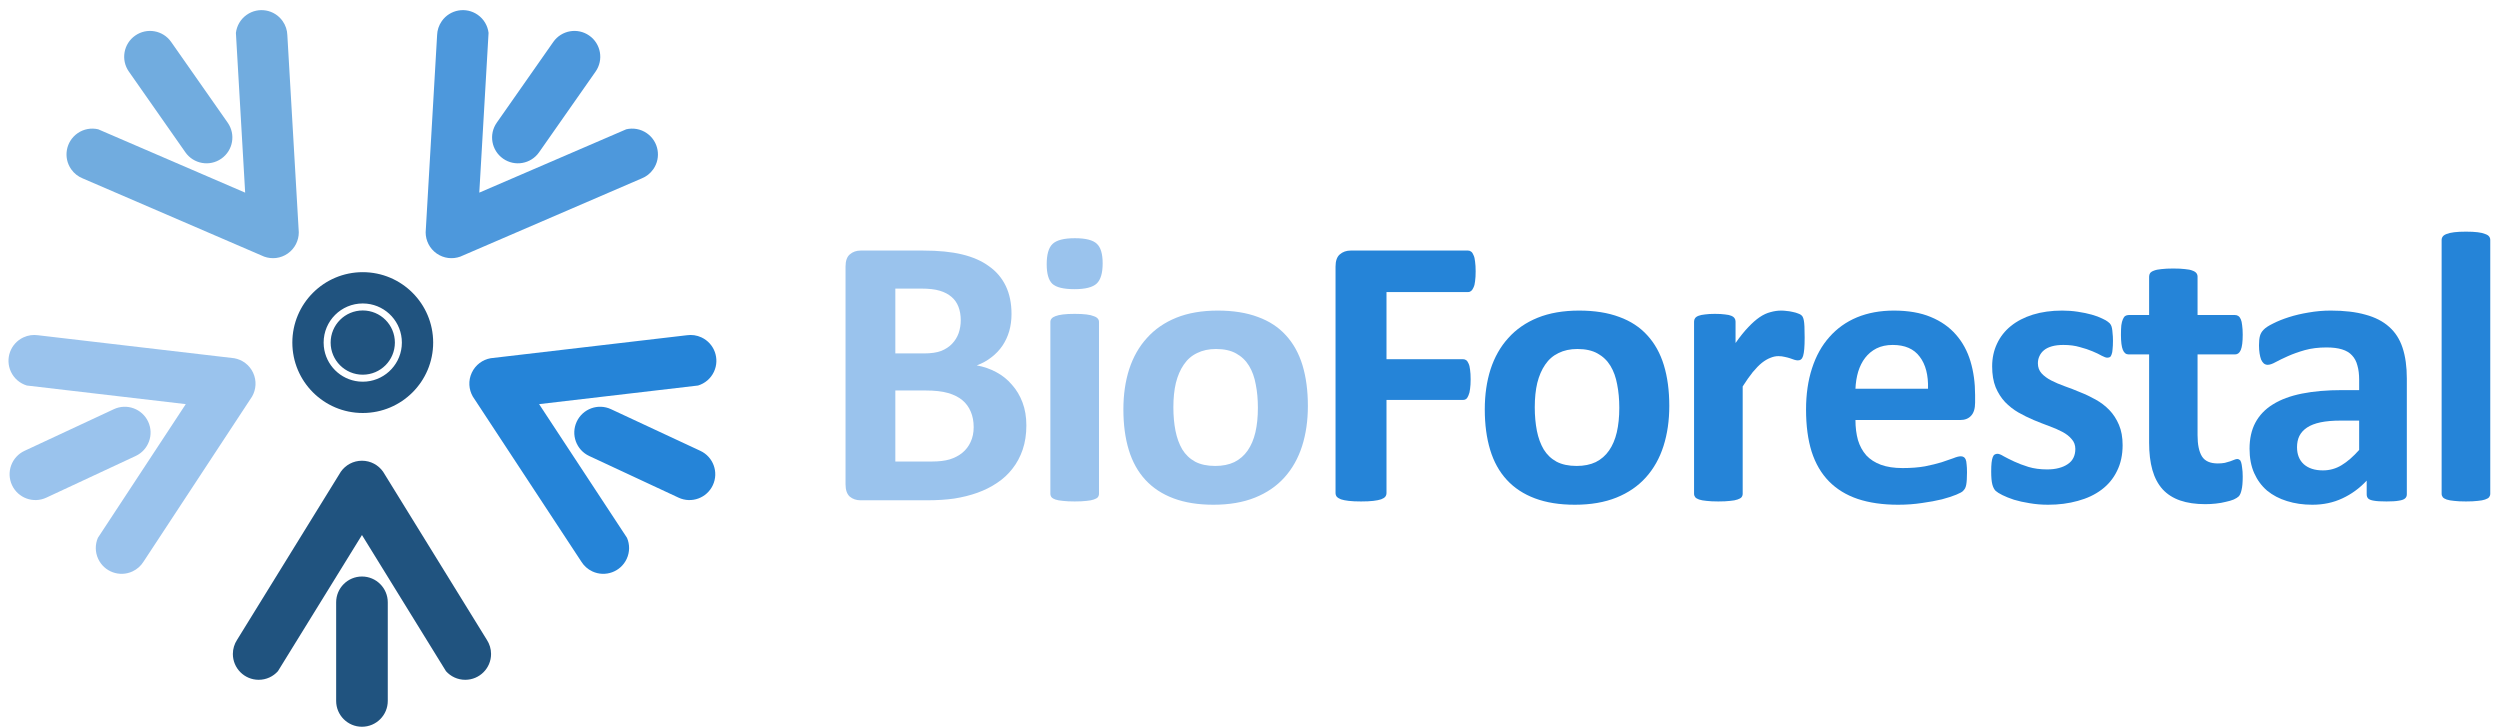 <svg xmlns="http://www.w3.org/2000/svg" width="172" height="50" viewBox="0 0 172 50" fill="none"><path d="M24.903 39.664C23.922 39.664 23.127 40.46 23.127 41.441V48.223C23.127 49.205 23.922 50 24.903 50C25.884 50 26.679 49.205 26.679 48.223V41.441C26.679 40.46 25.884 39.664 24.903 39.664Z" fill="#20537F"></path><path d="M32.008 46.77C32.99 46.77 33.785 45.975 33.785 44.994C33.785 44.636 33.679 44.304 33.498 44.025L26.356 32.453C26.035 31.996 25.504 31.698 24.903 31.698C24.302 31.698 23.771 31.996 23.45 32.453L16.308 44.025C16.127 44.304 16.021 44.636 16.021 44.994C16.021 45.975 16.816 46.77 17.797 46.77C18.323 46.77 18.796 46.542 19.121 46.178L24.903 36.809L30.684 46.178C31.01 46.542 31.482 46.77 32.008 46.77Z" fill="#20537F"></path><path d="M34.613 10.915C35.417 11.478 36.525 11.282 37.087 10.479L40.978 4.923C41.54 4.119 41.345 3.011 40.541 2.449C39.738 1.886 38.63 2.081 38.067 2.885L34.177 8.441C33.614 9.245 33.81 10.352 34.613 10.915Z" fill="#4D98DC"></path><path d="M32.868 1.019C32.064 0.456 30.956 0.651 30.394 1.455C30.189 1.748 30.084 2.081 30.073 2.414L29.285 15.989C29.287 16.547 29.551 17.096 30.043 17.441C30.535 17.786 31.142 17.846 31.667 17.656L44.154 12.273C44.463 12.149 44.74 11.937 44.945 11.644C45.508 10.84 45.312 9.733 44.509 9.17C44.078 8.868 43.559 8.785 43.085 8.896L32.975 13.254L33.613 2.263C33.555 1.779 33.299 1.321 32.868 1.019Z" fill="#4D98DC"></path><path d="M15.229 10.915C14.426 11.478 13.318 11.282 12.755 10.479L8.865 4.923C8.302 4.119 8.498 3.011 9.301 2.449C10.105 1.886 11.213 2.081 11.775 2.885L15.666 8.441C16.229 9.245 16.033 10.352 15.229 10.915Z" fill="#71ACDF"></path><path d="M16.974 1.019C17.778 0.456 18.886 0.651 19.448 1.455C19.654 1.748 19.758 2.081 19.769 2.414L20.557 15.989C20.555 16.547 20.291 17.096 19.799 17.441C19.307 17.786 18.701 17.846 18.176 17.656L5.688 12.273C5.38 12.149 5.102 11.937 4.897 11.644C4.334 10.84 4.53 9.733 5.333 9.17C5.764 8.868 6.283 8.785 6.758 8.896L16.867 13.254L16.23 2.263C16.288 1.779 16.544 1.321 16.974 1.019Z" fill="#71ACDF"></path><path d="M39.678 29.011C39.263 29.9 39.648 30.957 40.537 31.372L46.684 34.238C47.573 34.653 48.63 34.268 49.044 33.379C49.459 32.49 49.074 31.433 48.185 31.018L42.038 28.152C41.149 27.737 40.092 28.122 39.678 29.011Z" fill="#2584D8"></path><path d="M49.121 25.574C49.535 24.685 49.151 23.628 48.262 23.213C47.938 23.062 47.592 23.017 47.262 23.064L33.756 24.646C33.206 24.744 32.712 25.099 32.458 25.644C32.204 26.188 32.25 26.796 32.528 27.28L39.998 38.643C40.173 38.925 40.43 39.162 40.754 39.313C41.644 39.727 42.7 39.343 43.115 38.453C43.337 37.977 43.33 37.452 43.138 37.003L37.09 27.804L48.025 26.524C48.492 26.382 48.899 26.051 49.121 25.574Z" fill="#2584D8"></path><path d="M10.194 29.011C10.608 29.9 10.223 30.957 9.334 31.372L3.187 34.238C2.298 34.653 1.241 34.268 0.827 33.379C0.412 32.49 0.797 31.433 1.686 31.018L7.833 28.152C8.722 27.737 9.779 28.122 10.194 29.011Z" fill="#9AC3ED"></path><path d="M0.751 25.574C0.336 24.685 0.721 23.628 1.61 23.213C1.934 23.062 2.28 23.017 2.609 23.064L16.116 24.646C16.665 24.744 17.16 25.099 17.414 25.644C17.668 26.188 17.622 26.796 17.344 27.28L9.874 38.643C9.698 38.925 9.441 39.162 9.117 39.313C8.228 39.727 7.171 39.343 6.757 38.453C6.534 37.977 6.542 37.452 6.734 37.003L12.781 27.804L1.847 26.524C1.38 26.382 0.973 26.051 0.751 25.574Z" fill="#9AC3ED"></path><path d="M24.957 18.725C27.633 18.725 29.802 20.894 29.802 23.57C29.802 26.245 27.633 28.414 24.957 28.414C22.282 28.414 20.113 26.245 20.113 23.57C20.113 20.894 22.282 18.725 24.957 18.725ZM24.957 20.878C23.471 20.878 22.266 22.083 22.266 23.57L22.28 23.845C22.409 25.111 23.416 26.118 24.682 26.247L24.957 26.261C26.351 26.261 27.497 25.202 27.635 23.845L27.649 23.57C27.649 22.176 26.59 21.03 25.233 20.892L24.957 20.878ZM24.957 21.36C26.178 21.36 27.167 22.349 27.168 23.57C27.167 24.79 26.178 25.779 24.957 25.779C23.737 25.779 22.748 24.79 22.748 23.57C22.748 22.349 23.737 21.36 24.957 21.36Z" fill="#20537F"></path><path d="M171.33 33.969C171.33 34.058 171.304 34.137 171.251 34.208C171.198 34.27 171.105 34.323 170.972 34.368C170.848 34.412 170.68 34.443 170.467 34.461C170.255 34.487 169.985 34.5 169.657 34.5C169.33 34.5 169.06 34.487 168.847 34.461C168.635 34.443 168.462 34.412 168.33 34.368C168.206 34.323 168.117 34.27 168.064 34.208C168.011 34.137 167.984 34.058 167.984 33.969V16.509C167.984 16.42 168.011 16.34 168.064 16.27C168.117 16.199 168.206 16.141 168.33 16.097C168.462 16.044 168.635 16.004 168.847 15.978C169.06 15.951 169.33 15.938 169.657 15.938C169.985 15.938 170.255 15.951 170.467 15.978C170.68 16.004 170.848 16.044 170.972 16.097C171.105 16.141 171.198 16.199 171.251 16.27C171.304 16.34 171.33 16.42 171.33 16.509V33.969Z" fill="#2584D8"></path><path d="M165.59 34.009C165.59 34.133 165.546 34.23 165.457 34.301C165.369 34.372 165.227 34.421 165.032 34.447C164.847 34.483 164.568 34.5 164.196 34.5C163.798 34.5 163.505 34.483 163.32 34.447C163.143 34.421 163.014 34.372 162.934 34.301C162.864 34.23 162.828 34.133 162.828 34.009V33.066C162.341 33.589 161.784 33.996 161.155 34.288C160.536 34.58 159.845 34.726 159.084 34.726C158.455 34.726 157.876 34.642 157.344 34.474C156.822 34.314 156.366 34.075 155.977 33.757C155.596 33.429 155.3 33.026 155.087 32.548C154.875 32.07 154.769 31.513 154.769 30.875C154.769 30.185 154.901 29.587 155.167 29.083C155.441 28.57 155.844 28.149 156.375 27.822C156.915 27.485 157.583 27.237 158.38 27.078C159.177 26.919 160.102 26.839 161.155 26.839H162.31V26.122C162.31 25.75 162.271 25.427 162.191 25.153C162.12 24.869 161.996 24.635 161.819 24.449C161.651 24.263 161.421 24.126 161.129 24.037C160.845 23.949 160.491 23.904 160.066 23.904C159.509 23.904 159.009 23.966 158.566 24.09C158.132 24.214 157.747 24.352 157.411 24.502C157.074 24.652 156.791 24.79 156.561 24.914C156.34 25.038 156.158 25.099 156.017 25.099C155.919 25.099 155.831 25.069 155.751 25.007C155.68 24.945 155.618 24.856 155.565 24.741C155.521 24.626 155.486 24.484 155.459 24.316C155.432 24.148 155.419 23.962 155.419 23.758C155.419 23.484 155.441 23.267 155.486 23.108C155.53 22.948 155.614 22.807 155.738 22.683C155.862 22.55 156.079 22.409 156.388 22.258C156.698 22.099 157.061 21.953 157.477 21.82C157.893 21.687 158.345 21.581 158.832 21.501C159.327 21.413 159.836 21.368 160.359 21.368C161.288 21.368 162.08 21.461 162.735 21.647C163.399 21.824 163.944 22.103 164.369 22.484C164.793 22.855 165.103 23.338 165.298 23.931C165.493 24.524 165.59 25.228 165.59 26.042V34.009ZM162.31 28.937H161.036C160.496 28.937 160.035 28.977 159.655 29.056C159.274 29.136 158.964 29.256 158.725 29.415C158.486 29.574 158.309 29.769 158.194 29.999C158.088 30.22 158.035 30.477 158.035 30.769C158.035 31.265 158.19 31.654 158.5 31.938C158.818 32.221 159.257 32.363 159.814 32.363C160.283 32.363 160.713 32.243 161.102 32.004C161.5 31.765 161.903 31.415 162.31 30.955V28.937Z" fill="#2584D8"></path><path d="M154.299 32.801C154.299 33.19 154.273 33.491 154.22 33.704C154.175 33.907 154.113 34.053 154.034 34.142C153.954 34.221 153.835 34.297 153.675 34.368C153.525 34.43 153.343 34.483 153.131 34.527C152.927 34.58 152.702 34.62 152.454 34.646C152.215 34.673 151.971 34.686 151.723 34.686C151.059 34.686 150.484 34.602 149.997 34.434C149.51 34.266 149.108 34.009 148.789 33.664C148.47 33.31 148.236 32.867 148.085 32.336C147.935 31.805 147.859 31.177 147.859 30.451V24.383H146.439C146.271 24.383 146.142 24.281 146.054 24.077C145.965 23.865 145.921 23.515 145.921 23.028C145.921 22.771 145.93 22.555 145.947 22.378C145.974 22.201 146.009 22.063 146.054 21.966C146.098 21.86 146.151 21.785 146.213 21.74C146.284 21.696 146.363 21.674 146.452 21.674H147.859V19.032C147.859 18.943 147.882 18.863 147.926 18.793C147.979 18.722 148.068 18.664 148.191 18.62C148.324 18.567 148.497 18.531 148.709 18.514C148.931 18.487 149.201 18.474 149.519 18.474C149.847 18.474 150.117 18.487 150.329 18.514C150.55 18.531 150.723 18.567 150.847 18.62C150.971 18.664 151.059 18.722 151.113 18.793C151.166 18.863 151.192 18.943 151.192 19.032V21.674H153.768C153.857 21.674 153.932 21.696 153.994 21.74C154.065 21.785 154.122 21.86 154.167 21.966C154.211 22.063 154.242 22.201 154.259 22.378C154.286 22.555 154.299 22.771 154.299 23.028C154.299 23.515 154.255 23.865 154.167 24.077C154.078 24.281 153.95 24.383 153.781 24.383H151.192V29.946C151.192 30.592 151.294 31.079 151.498 31.407C151.701 31.725 152.064 31.885 152.586 31.885C152.763 31.885 152.923 31.871 153.064 31.845C153.206 31.809 153.33 31.774 153.436 31.739C153.551 31.694 153.644 31.659 153.715 31.632C153.795 31.597 153.866 31.579 153.928 31.579C153.981 31.579 154.029 31.597 154.074 31.632C154.127 31.659 154.167 31.721 154.193 31.818C154.22 31.907 154.242 32.031 154.259 32.19C154.286 32.349 154.299 32.553 154.299 32.801Z" fill="#2584D8"></path><path d="M146.036 30.623C146.036 31.296 145.908 31.889 145.651 32.402C145.403 32.916 145.049 33.345 144.589 33.69C144.128 34.036 143.584 34.292 142.955 34.461C142.327 34.638 141.645 34.726 140.911 34.726C140.468 34.726 140.043 34.691 139.636 34.62C139.238 34.558 138.879 34.478 138.56 34.381C138.242 34.275 137.976 34.168 137.764 34.062C137.551 33.956 137.396 33.858 137.299 33.77C137.202 33.673 137.126 33.527 137.073 33.332C137.02 33.128 136.994 32.832 136.994 32.442C136.994 32.185 137.003 31.982 137.02 31.831C137.038 31.672 137.064 31.548 137.1 31.46C137.135 31.362 137.18 31.3 137.233 31.274C137.286 31.238 137.352 31.221 137.432 31.221C137.529 31.221 137.671 31.278 137.857 31.393C138.051 31.5 138.29 31.619 138.574 31.752C138.857 31.885 139.185 32.008 139.556 32.124C139.937 32.239 140.366 32.296 140.844 32.296C141.145 32.296 141.411 32.265 141.641 32.203C141.88 32.141 142.084 32.053 142.252 31.938C142.429 31.823 142.562 31.677 142.65 31.5C142.739 31.323 142.783 31.119 142.783 30.889C142.783 30.623 142.699 30.397 142.531 30.212C142.371 30.017 142.154 29.849 141.88 29.707C141.614 29.565 141.309 29.433 140.964 29.309C140.627 29.185 140.278 29.047 139.915 28.897C139.561 28.747 139.211 28.574 138.866 28.379C138.529 28.184 138.224 27.945 137.95 27.662C137.684 27.379 137.467 27.038 137.299 26.64C137.14 26.241 137.06 25.763 137.06 25.206C137.06 24.639 137.171 24.121 137.392 23.652C137.613 23.174 137.932 22.767 138.348 22.431C138.764 22.094 139.269 21.833 139.862 21.647C140.464 21.461 141.136 21.368 141.88 21.368C142.252 21.368 142.61 21.395 142.955 21.448C143.31 21.501 143.628 21.568 143.911 21.647C144.195 21.727 144.434 21.815 144.628 21.913C144.823 22.001 144.96 22.081 145.04 22.152C145.129 22.214 145.191 22.28 145.226 22.351C145.261 22.413 145.288 22.493 145.306 22.59C145.323 22.678 145.337 22.794 145.345 22.935C145.363 23.068 145.372 23.236 145.372 23.44C145.372 23.679 145.363 23.873 145.345 24.024C145.337 24.174 145.315 24.294 145.279 24.383C145.253 24.471 145.213 24.533 145.16 24.568C145.106 24.595 145.045 24.608 144.974 24.608C144.894 24.608 144.77 24.564 144.602 24.476C144.434 24.378 144.221 24.276 143.965 24.17C143.717 24.064 143.425 23.966 143.088 23.878C142.761 23.781 142.385 23.732 141.96 23.732C141.659 23.732 141.398 23.763 141.176 23.825C140.955 23.887 140.773 23.975 140.632 24.09C140.49 24.206 140.384 24.343 140.313 24.502C140.242 24.652 140.207 24.816 140.207 24.993C140.207 25.268 140.291 25.498 140.459 25.684C140.627 25.87 140.849 26.033 141.123 26.175C141.398 26.317 141.707 26.449 142.053 26.573C142.407 26.697 142.761 26.834 143.115 26.985C143.478 27.127 143.832 27.295 144.177 27.489C144.531 27.684 144.845 27.923 145.12 28.207C145.394 28.49 145.615 28.831 145.784 29.229C145.952 29.618 146.036 30.083 146.036 30.623Z" fill="#2584D8"></path><path d="M135.887 27.702C135.887 28.109 135.794 28.41 135.609 28.605C135.431 28.8 135.184 28.897 134.865 28.897H127.655C127.655 29.402 127.713 29.862 127.828 30.278C127.952 30.685 128.142 31.035 128.399 31.327C128.664 31.61 129.001 31.827 129.408 31.977C129.824 32.128 130.319 32.203 130.895 32.203C131.479 32.203 131.992 32.163 132.435 32.084C132.878 31.995 133.258 31.902 133.577 31.805C133.905 31.699 134.174 31.606 134.387 31.526C134.599 31.438 134.772 31.393 134.905 31.393C134.984 31.393 135.051 31.411 135.104 31.446C135.157 31.473 135.201 31.526 135.237 31.606C135.272 31.685 135.294 31.8 135.303 31.951C135.321 32.093 135.33 32.274 135.33 32.495C135.33 32.69 135.325 32.858 135.316 33C135.308 33.133 135.294 33.248 135.277 33.345C135.259 33.443 135.232 33.527 135.197 33.597C135.161 33.659 135.113 33.721 135.051 33.783C134.998 33.845 134.843 33.929 134.586 34.036C134.329 34.142 134.002 34.248 133.604 34.354C133.205 34.452 132.749 34.536 132.236 34.606C131.723 34.686 131.174 34.726 130.589 34.726C129.536 34.726 128.611 34.593 127.814 34.328C127.027 34.062 126.367 33.659 125.836 33.119C125.305 32.579 124.906 31.898 124.641 31.075C124.384 30.251 124.256 29.287 124.256 28.18C124.256 27.127 124.393 26.18 124.667 25.338C124.942 24.489 125.34 23.772 125.862 23.188C126.385 22.594 127.018 22.143 127.761 21.833C128.514 21.523 129.359 21.368 130.297 21.368C131.289 21.368 132.134 21.515 132.833 21.807C133.542 22.099 134.121 22.506 134.573 23.028C135.024 23.542 135.356 24.152 135.569 24.86C135.781 25.569 135.887 26.339 135.887 27.171V27.702ZM132.648 26.746C132.674 25.808 132.484 25.073 132.077 24.542C131.678 24.002 131.059 23.732 130.218 23.732C129.793 23.732 129.421 23.812 129.102 23.971C128.792 24.13 128.531 24.347 128.319 24.622C128.115 24.887 127.956 25.206 127.841 25.578C127.735 25.941 127.673 26.33 127.655 26.746H132.648Z" fill="#2584D8"></path><path d="M124.16 23.227C124.16 23.546 124.151 23.807 124.133 24.011C124.115 24.214 124.089 24.374 124.053 24.489C124.018 24.604 123.969 24.683 123.907 24.728C123.854 24.772 123.783 24.794 123.695 24.794C123.624 24.794 123.544 24.781 123.456 24.754C123.367 24.719 123.265 24.683 123.15 24.648C123.044 24.613 122.925 24.582 122.792 24.555C122.659 24.52 122.513 24.502 122.354 24.502C122.168 24.502 121.982 24.542 121.796 24.622C121.61 24.692 121.415 24.807 121.212 24.967C121.017 25.126 120.809 25.338 120.588 25.604C120.375 25.87 120.145 26.197 119.897 26.587V33.969C119.897 34.058 119.871 34.137 119.818 34.208C119.765 34.27 119.672 34.323 119.539 34.367C119.415 34.412 119.247 34.443 119.034 34.461C118.822 34.487 118.552 34.5 118.224 34.5C117.897 34.5 117.627 34.487 117.414 34.461C117.202 34.443 117.029 34.412 116.896 34.367C116.773 34.323 116.684 34.27 116.631 34.208C116.578 34.137 116.551 34.058 116.551 33.969V22.125C116.551 22.037 116.573 21.962 116.618 21.899C116.662 21.829 116.742 21.771 116.857 21.727C116.972 21.683 117.118 21.652 117.295 21.634C117.481 21.607 117.711 21.594 117.985 21.594C118.269 21.594 118.503 21.607 118.689 21.634C118.875 21.652 119.017 21.683 119.114 21.727C119.22 21.771 119.295 21.829 119.34 21.899C119.384 21.962 119.406 22.037 119.406 22.125V23.599C119.716 23.157 120.008 22.794 120.282 22.51C120.557 22.218 120.818 21.988 121.066 21.82C121.314 21.652 121.561 21.537 121.809 21.475C122.057 21.404 122.305 21.368 122.553 21.368C122.668 21.368 122.792 21.377 122.925 21.395C123.057 21.404 123.195 21.426 123.336 21.461C123.478 21.488 123.602 21.523 123.708 21.568C123.814 21.603 123.89 21.643 123.934 21.687C123.987 21.731 124.022 21.78 124.04 21.833C124.067 21.886 124.089 21.962 124.106 22.059C124.124 22.147 124.137 22.285 124.146 22.471C124.155 22.656 124.16 22.909 124.16 23.227Z" fill="#2584D8"></path><path d="M114.847 27.928C114.847 28.937 114.714 29.857 114.448 30.689C114.183 31.522 113.78 32.239 113.24 32.841C112.7 33.443 112.023 33.907 111.208 34.235C110.394 34.562 109.442 34.726 108.354 34.726C107.3 34.726 106.384 34.58 105.605 34.288C104.826 33.996 104.18 33.571 103.667 33.013C103.153 32.456 102.772 31.77 102.525 30.955C102.277 30.141 102.153 29.211 102.153 28.167C102.153 27.158 102.286 26.237 102.551 25.405C102.826 24.564 103.233 23.847 103.773 23.254C104.313 22.652 104.985 22.187 105.791 21.86C106.605 21.532 107.557 21.368 108.646 21.368C109.708 21.368 110.629 21.515 111.408 21.807C112.187 22.09 112.828 22.51 113.333 23.068C113.846 23.626 114.227 24.312 114.475 25.126C114.723 25.941 114.847 26.874 114.847 27.928ZM111.408 28.061C111.408 27.476 111.359 26.941 111.262 26.454C111.173 25.958 111.018 25.529 110.797 25.166C110.575 24.803 110.279 24.52 109.907 24.316C109.544 24.113 109.084 24.011 108.526 24.011C108.031 24.011 107.597 24.104 107.225 24.29C106.853 24.467 106.548 24.732 106.309 25.086C106.07 25.431 105.888 25.852 105.764 26.348C105.649 26.834 105.592 27.392 105.592 28.021C105.592 28.605 105.641 29.145 105.738 29.641C105.835 30.127 105.99 30.552 106.203 30.915C106.424 31.278 106.72 31.561 107.092 31.765C107.464 31.96 107.924 32.057 108.473 32.057C108.978 32.057 109.416 31.969 109.788 31.792C110.159 31.606 110.465 31.34 110.704 30.995C110.943 30.65 111.12 30.234 111.235 29.747C111.35 29.251 111.408 28.689 111.408 28.061Z" fill="#2584D8"></path><path d="M101.525 18.673C101.525 18.938 101.512 19.164 101.485 19.35C101.468 19.527 101.432 19.669 101.379 19.775C101.335 19.881 101.282 19.961 101.22 20.014C101.158 20.067 101.087 20.093 101.007 20.093H95.391V24.714H100.662C100.742 24.714 100.812 24.736 100.874 24.781C100.936 24.825 100.99 24.9 101.034 25.006C101.087 25.113 101.122 25.254 101.14 25.431C101.167 25.608 101.18 25.83 101.18 26.095C101.18 26.361 101.167 26.582 101.14 26.759C101.122 26.936 101.087 27.082 101.034 27.197C100.99 27.312 100.936 27.396 100.874 27.45C100.812 27.494 100.742 27.516 100.662 27.516H95.391V33.916C95.391 34.013 95.364 34.097 95.311 34.168C95.258 34.239 95.16 34.301 95.019 34.354C94.886 34.398 94.709 34.434 94.488 34.46C94.266 34.487 93.983 34.5 93.638 34.5C93.302 34.5 93.018 34.487 92.788 34.46C92.567 34.434 92.39 34.398 92.257 34.354C92.124 34.301 92.027 34.239 91.965 34.168C91.912 34.097 91.885 34.013 91.885 33.916V18.341C91.885 17.951 91.983 17.672 92.177 17.504C92.381 17.327 92.629 17.239 92.921 17.239H101.007C101.087 17.239 101.158 17.265 101.22 17.318C101.282 17.363 101.335 17.442 101.379 17.557C101.432 17.664 101.468 17.81 101.485 17.996C101.512 18.181 101.525 18.407 101.525 18.673Z" fill="#2584D8"></path><path d="M89.982 27.928C89.982 28.937 89.85 29.857 89.584 30.689C89.318 31.522 88.916 32.239 88.376 32.841C87.836 33.443 87.159 33.907 86.344 34.235C85.53 34.562 84.578 34.726 83.489 34.726C82.436 34.726 81.52 34.58 80.741 34.288C79.962 33.996 79.316 33.571 78.802 33.013C78.289 32.456 77.908 31.77 77.66 30.955C77.412 30.141 77.289 29.211 77.289 28.167C77.289 27.158 77.421 26.237 77.687 25.405C77.961 24.564 78.368 23.847 78.909 23.254C79.448 22.652 80.121 22.187 80.927 21.86C81.741 21.532 82.693 21.368 83.781 21.368C84.844 21.368 85.764 21.515 86.543 21.807C87.322 22.09 87.964 22.51 88.469 23.068C88.982 23.626 89.363 24.312 89.611 25.126C89.858 25.941 89.982 26.874 89.982 27.928ZM86.543 28.061C86.543 27.476 86.495 26.941 86.397 26.454C86.309 25.958 86.154 25.529 85.933 25.166C85.711 24.803 85.415 24.52 85.043 24.316C84.68 24.113 84.22 24.011 83.662 24.011C83.166 24.011 82.733 24.104 82.361 24.29C81.989 24.467 81.684 24.732 81.445 25.086C81.206 25.431 81.024 25.852 80.9 26.348C80.785 26.834 80.728 27.392 80.728 28.021C80.728 28.605 80.776 29.145 80.874 29.641C80.971 30.127 81.126 30.552 81.338 30.915C81.56 31.278 81.856 31.561 82.228 31.765C82.6 31.96 83.06 32.057 83.609 32.057C84.113 32.057 84.552 31.969 84.923 31.792C85.295 31.606 85.601 31.34 85.84 30.995C86.079 30.65 86.256 30.234 86.371 29.747C86.486 29.251 86.543 28.689 86.543 28.061Z" fill="#9AC3ED"></path><path d="M75.611 33.969C75.611 34.058 75.585 34.137 75.531 34.208C75.478 34.27 75.385 34.323 75.252 34.367C75.129 34.412 74.96 34.443 74.748 34.461C74.535 34.487 74.266 34.5 73.938 34.5C73.611 34.5 73.341 34.487 73.128 34.461C72.916 34.443 72.743 34.412 72.61 34.367C72.486 34.323 72.398 34.27 72.345 34.208C72.291 34.137 72.265 34.058 72.265 33.969V22.152C72.265 22.063 72.291 21.988 72.345 21.926C72.398 21.855 72.486 21.798 72.61 21.753C72.743 21.7 72.916 21.66 73.128 21.634C73.341 21.607 73.611 21.594 73.938 21.594C74.266 21.594 74.535 21.607 74.748 21.634C74.96 21.66 75.129 21.7 75.252 21.753C75.385 21.798 75.478 21.855 75.531 21.926C75.585 21.988 75.611 22.063 75.611 22.152V33.969ZM75.863 18.115C75.863 18.788 75.726 19.253 75.452 19.509C75.177 19.766 74.668 19.895 73.925 19.895C73.172 19.895 72.663 19.771 72.398 19.523C72.141 19.275 72.013 18.828 72.013 18.182C72.013 17.509 72.145 17.044 72.411 16.788C72.685 16.522 73.199 16.389 73.951 16.389C74.695 16.389 75.199 16.517 75.465 16.774C75.731 17.022 75.863 17.469 75.863 18.115Z" fill="#9AC3ED"></path><path d="M70.614 29.269C70.614 29.879 70.53 30.433 70.362 30.928C70.194 31.424 69.959 31.862 69.658 32.243C69.366 32.623 69.012 32.951 68.596 33.225C68.189 33.5 67.737 33.726 67.242 33.903C66.746 34.08 66.215 34.212 65.648 34.301C65.091 34.381 64.467 34.42 63.776 34.42H59.209C58.916 34.42 58.669 34.336 58.465 34.168C58.27 33.991 58.173 33.708 58.173 33.318V18.341C58.173 17.951 58.27 17.672 58.465 17.504C58.669 17.327 58.916 17.239 59.209 17.239H63.524C64.577 17.239 65.467 17.327 66.193 17.504C66.927 17.681 67.543 17.951 68.038 18.314C68.543 18.668 68.928 19.12 69.194 19.669C69.459 20.218 69.592 20.864 69.592 21.607C69.592 22.023 69.539 22.417 69.433 22.789C69.326 23.152 69.171 23.484 68.968 23.785C68.764 24.086 68.512 24.351 68.211 24.581C67.919 24.812 67.582 24.997 67.202 25.139C67.689 25.228 68.136 25.383 68.543 25.604C68.959 25.825 69.317 26.113 69.618 26.467C69.928 26.812 70.172 27.219 70.349 27.689C70.526 28.158 70.614 28.684 70.614 29.269ZM66.1 22.032C66.1 21.687 66.047 21.377 65.941 21.103C65.834 20.828 65.675 20.602 65.463 20.425C65.25 20.24 64.98 20.098 64.653 20.001C64.334 19.903 63.904 19.855 63.364 19.855H61.599V24.316H63.55C64.055 24.316 64.458 24.258 64.759 24.143C65.06 24.019 65.308 23.856 65.502 23.652C65.706 23.44 65.856 23.196 65.954 22.922C66.051 22.639 66.1 22.342 66.1 22.032ZM66.989 29.388C66.989 28.99 66.923 28.636 66.79 28.326C66.657 28.007 66.463 27.742 66.206 27.529C65.949 27.317 65.622 27.153 65.223 27.038C64.825 26.923 64.307 26.865 63.67 26.865H61.599V31.752H64.121C64.608 31.752 65.015 31.703 65.343 31.605C65.679 31.499 65.967 31.349 66.206 31.154C66.454 30.951 66.644 30.703 66.777 30.41C66.919 30.11 66.989 29.769 66.989 29.388Z" fill="#9AC3ED"></path></svg>